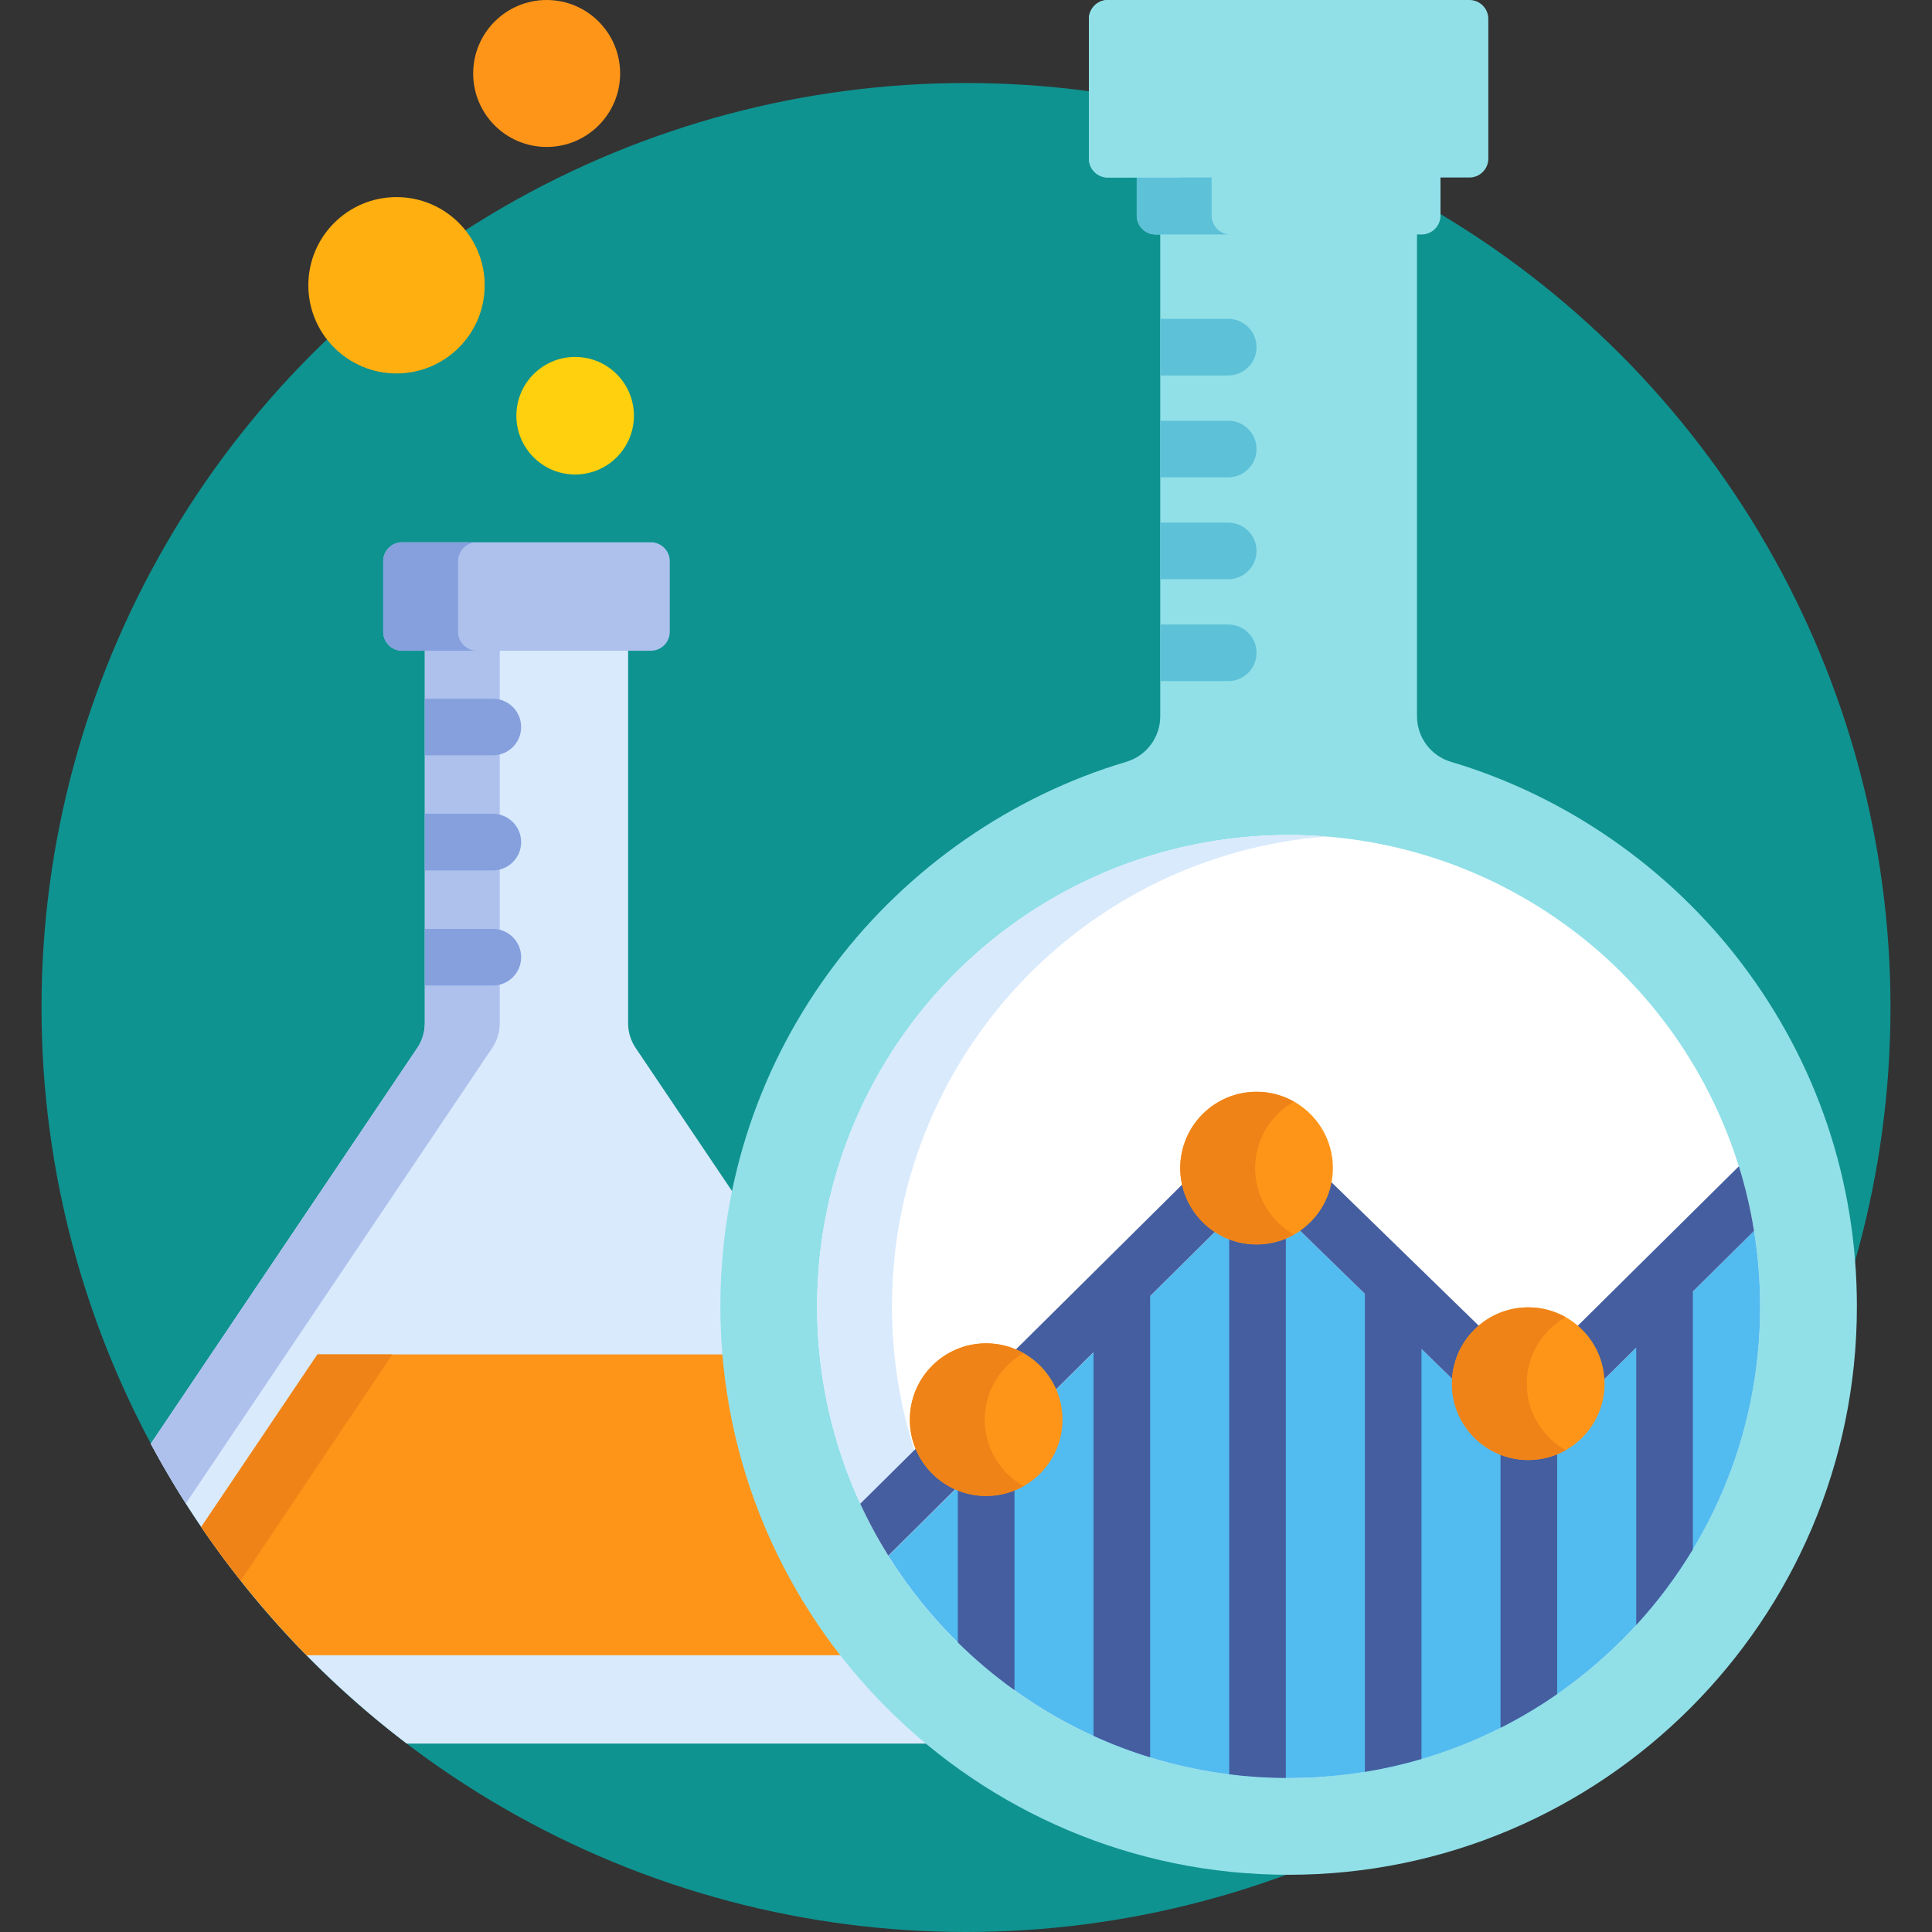 <?xml version="1.0" encoding="iso-8859-1"?>
<!-- Generator: Adobe Illustrator 19.0.0, SVG Export Plug-In . SVG Version: 6.00 Build 0)  -->
<svg version="1.1" id="Capa_1" xmlns="http://www.w3.org/2000/svg" xmlns:xlink="http://www.w3.org/1999/xlink" x="0px" y="0px"
	 viewBox="0 0 512 512" style="enable-background:new 0 0 512 512;" xml:space="preserve">
<rect x="0" y="0" width="512" height="512" fill="#333333" stroke="none"/>
<circle style="fill:#0F9390;" cx="256" cy="267" r="245"/>
<path style="fill:#D9EAFC;" d="M191.902,346.242c0-10,0.974-19.843,2.877-29.437l-26.325-39.088
	c-1.302-1.933-1.998-4.211-1.998-6.541V171.45h-53.868v99.727c0,2.331-0.695,4.608-1.997,6.541L39.952,382.609
	c16.689,31.124,39.907,58.218,67.824,79.463h139.162C213.369,434.616,191.902,392.891,191.902,346.242z"/>
<path style="fill:#AEC1ED;" d="M112.589,171.45v99.727c0,2.331-0.695,4.608-1.997,6.541l-70.64,104.891
	c2.898,5.405,6.006,10.679,9.288,15.831l81.195-120.722c1.301-1.933,1.997-4.211,1.997-6.541V171.45H112.589z"/>
<g>
	<path style="fill:#85A0DD;" d="M130.611,246.167H112.59v15h18.021c4.143,0,7.5-3.358,7.5-7.5S134.753,246.167,130.611,246.167z"/>
	<path style="fill:#85A0DD;" d="M130.611,215.667H112.59v15h18.021c4.143,0,7.5-3.358,7.5-7.5
		C138.111,219.025,134.753,215.667,130.611,215.667z"/>
	<path style="fill:#85A0DD;" d="M130.611,185.167H112.59v15h18.021c4.143,0,7.5-3.358,7.5-7.5
		C138.111,188.525,134.753,185.167,130.611,185.167z"/>
</g>
<path style="fill:#FF9518;" d="M192.446,358.935H84.132l-30.807,45.743c8.272,12.154,17.614,23.519,27.881,33.973h142.728
	C206.341,416.316,194.973,388.865,192.446,358.935z"/>
<path style="fill:#EF8318;" d="M103.974,358.935H84.132l-30.807,45.743c3.315,4.872,6.811,9.61,10.461,14.22L103.974,358.935z"/>
<path style="fill:#AEC1ED;" d="M177.492,167.45c0,2.75-2.25,5-5,5h-65.936c-2.75,0-5-2.25-5-5v-18.74c0-2.75,2.25-5,5-5h65.936
	c2.75,0,5,2.25,5,5V167.45z"/>
<path style="fill:#85A0DD;" d="M121.397,167.45v-18.74c0-2.75,2.25-5,5-5h-19.842c-2.75,0-5,2.25-5,5v18.74c0,2.75,2.25,5,5,5
	h19.842C123.647,172.45,121.397,170.2,121.397,167.45z"/>
<circle style="fill:#FFAF10;" cx="105.08" cy="75.6" r="23.366"/>
<circle style="fill:#FFD00D;" cx="152.42" cy="110.17" r="15.577"/>
<circle style="fill:#FF9518;" cx="144.87" cy="19.472" r="19.472"/>
<g>
	<path style="fill:#91E0E8;" d="M461.638,255.431c-19.289-25.468-46.68-44.483-77.125-53.541c-5.334-1.587-8.992-6.493-8.992-12.059
		V61.138h-68.045v128.693c0,5.566-3.658,10.471-8.994,12.059c-30.445,9.058-57.834,28.073-77.122,53.541
		c-19.925,26.31-30.457,57.711-30.457,90.811c0,83.039,67.557,150.596,150.595,150.596c83.039,0,150.596-67.557,150.596-150.596
		C492.093,313.142,481.561,281.74,461.638,255.431z"/>
	<path style="fill:#91E0E8;" d="M301.249,46.042v11.096c0,2.75,2.25,5,5,5h70.496c2.75,0,5-2.25,5-5V46.042H301.249z"/>
</g>
<path style="fill:#5DC1D8;" d="M321.091,57.138V46.042h-19.842v11.096c0,2.75,2.25,5,5,5h19.842
	C323.341,62.138,321.091,59.888,321.091,57.138z"/>
<circle style="fill:#FFFFFF;" cx="341.5" cy="346.24" r="124.95"/>
<path style="fill:#D9EAFC;" d="M236.386,346.242c0-65.671,50.661-119.506,115.033-124.563c-3.274-0.257-6.582-0.392-9.921-0.392
	c-69.01,0-124.954,55.944-124.954,124.955s55.944,124.955,124.954,124.955c3.34,0,6.647-0.134,9.921-0.392
	C287.047,465.748,236.386,411.913,236.386,346.242z"/>
<path style="fill:#52BBEF;" d="M464.836,326.2l-40.628,40.224c0.001,0.088,0.013,0.173,0.013,0.261
	c0,10.601-8.624,19.225-19.225,19.225s-19.225-8.624-19.225-19.225c0-0.121,0.016-0.238,0.018-0.358l-41.977-40.884
	c-3.083,2.105-6.805,3.34-10.811,3.34c-3.801,0-7.338-1.123-10.325-3.034l-43.543,43.216c0.918,2.242,1.434,4.691,1.434,7.26
	c0,10.601-8.624,19.225-19.225,19.225c-2.621,0-5.119-0.531-7.397-1.484l-18.496,18.357c22.071,35.348,61.303,58.876,106.046,58.876
	c69.012,0,124.955-55.944,124.955-124.955C466.452,339.418,465.891,332.727,464.836,326.2z"/>
<g>
	<path style="fill:#91E0E8;" d="M394.419,42.042c0,2.75-2.25,5-5,5h-95.844c-2.75,0-5-2.25-5-5V5c0-2.75,2.25-5,5-5h95.844
		c2.75,0,5,2.25,5,5V42.042z"/>
	<path style="fill:#91E0E8;" d="M308.417,42.042V5c0-2.75,2.25-5,5-5h-19.842c-2.75,0-5,2.25-5,5v37.042c0,2.75,2.25,5,5,5h19.842
		C310.667,47.042,308.417,44.792,308.417,42.042z"/>
</g>
<g>
	<path style="fill:#5DC1D8;" d="M325.497,84.5h-18.022v15h18.022c4.142,0,7.5-3.358,7.5-7.5S329.64,84.5,325.497,84.5z"/>
	<path style="fill:#5DC1D8;" d="M325.497,111.5h-18.022v15h18.022c4.142,0,7.5-3.358,7.5-7.5S329.64,111.5,325.497,111.5z"/>
	<path style="fill:#5DC1D8;" d="M325.497,138.5h-18.022v15h18.022c4.142,0,7.5-3.358,7.5-7.5S329.64,138.5,325.497,138.5z"/>
	<path style="fill:#5DC1D8;" d="M325.497,165.5h-18.022v15h18.022c4.142,0,7.5-3.358,7.5-7.5S329.64,165.5,325.497,165.5z"/>
</g>
<g>
	<path style="fill:#445EA0;" d="M314.12,313.1l-45.667,45.278c4.824,1.929,8.69,5.748,10.668,10.547l10.679-10.588V460.03
		c4.842,2.204,9.85,4.105,15,5.686V343.464l17.872-17.72C318.285,322.934,315.112,318.401,314.12,313.1z"/>
	<path style="fill:#445EA0;" d="M333.003,328.782c-2.564,0-5.009-0.514-7.248-1.43v142.86c4.916,0.618,9.922,0.945,15,0.975V327.136
		C338.381,328.187,335.762,328.782,333.003,328.782z"/>
	<path style="fill:#445EA0;" d="M261.344,395.448c-8.146,0-15.108-5.102-17.902-12.271l-15.465,15.333
		c2.193,4.756,4.677,9.349,7.428,13.759l18.44-18.283v41.298c4.658,4.586,9.672,8.811,15.001,12.626v-53.988
		C266.539,394.904,264.004,395.448,261.344,395.448z"/>
	<path style="fill:#445EA0;" d="M460.827,309.062l-43.408,42.976c4.093,3.476,6.712,8.627,6.79,14.386l9.41-9.316v73.551
		c5.641-6.151,10.672-12.869,15-20.058v-68.344l16.225-16.063C463.897,320.337,462.556,314.615,460.827,309.062z"/>
	<path style="fill:#445EA0;" d="M404.997,385.909c-2.597,0-5.072-0.523-7.334-1.461v73.437c5.221-2.632,10.23-5.62,15-8.931v-64.649
		C410.312,385.331,407.722,385.909,404.997,385.909z"/>
	<path style="fill:#445EA0;" d="M392.597,352.018l-40.613-39.556c-0.821,5.378-3.857,10.036-8.17,12.98l17.894,17.428v126.691
		c5.111-0.832,10.117-1.972,15-3.403V357.48l9.082,8.846C385.897,360.596,388.515,355.474,392.597,352.018z"/>
</g>
<circle style="fill:#FF9518;" cx="333" cy="309.56" r="20.225"/>
<path style="fill:#EF8318;" d="M332.621,309.558c0-7.561,4.157-14.143,10.303-17.613c-2.933-1.655-6.313-2.611-9.921-2.611
	c-11.17,0-20.225,9.055-20.225,20.225s9.055,20.225,20.225,20.225c3.608,0,6.988-0.956,9.921-2.611
	C336.778,323.701,332.621,317.119,332.621,309.558z"/>
<circle style="fill:#FF9518;" cx="261.34" cy="376.22" r="20.225"/>
<path style="fill:#EF8318;" d="M260.962,376.224c0-7.562,4.157-14.143,10.303-17.613c-2.933-1.656-6.313-2.611-9.921-2.611
	c-11.17,0-20.224,9.054-20.224,20.225c0,11.17,9.054,20.225,20.224,20.225c3.608,0,6.989-0.956,9.921-2.611
	C265.119,390.367,260.962,383.786,260.962,376.224z"/>
<circle style="fill:#FF9518;" cx="405" cy="366.69" r="20.225"/>
<path style="fill:#EF8318;" d="M404.615,366.685c0-7.562,4.157-14.143,10.303-17.613c-2.933-1.655-6.313-2.611-9.921-2.611
	c-11.17,0-20.225,9.055-20.225,20.225s9.055,20.225,20.225,20.225c3.608,0,6.988-0.956,9.921-2.611
	C408.772,380.828,404.615,374.246,404.615,366.685z"/>
<g>
</g>
<g>
</g>
<g>
</g>
<g>
</g>
<g>
</g>
<g>
</g>
<g>
</g>
<g>
</g>
<g>
</g>
<g>
</g>
<g>
</g>
<g>
</g>
<g>
</g>
<g>
</g>
<g>
</g>
</svg>
